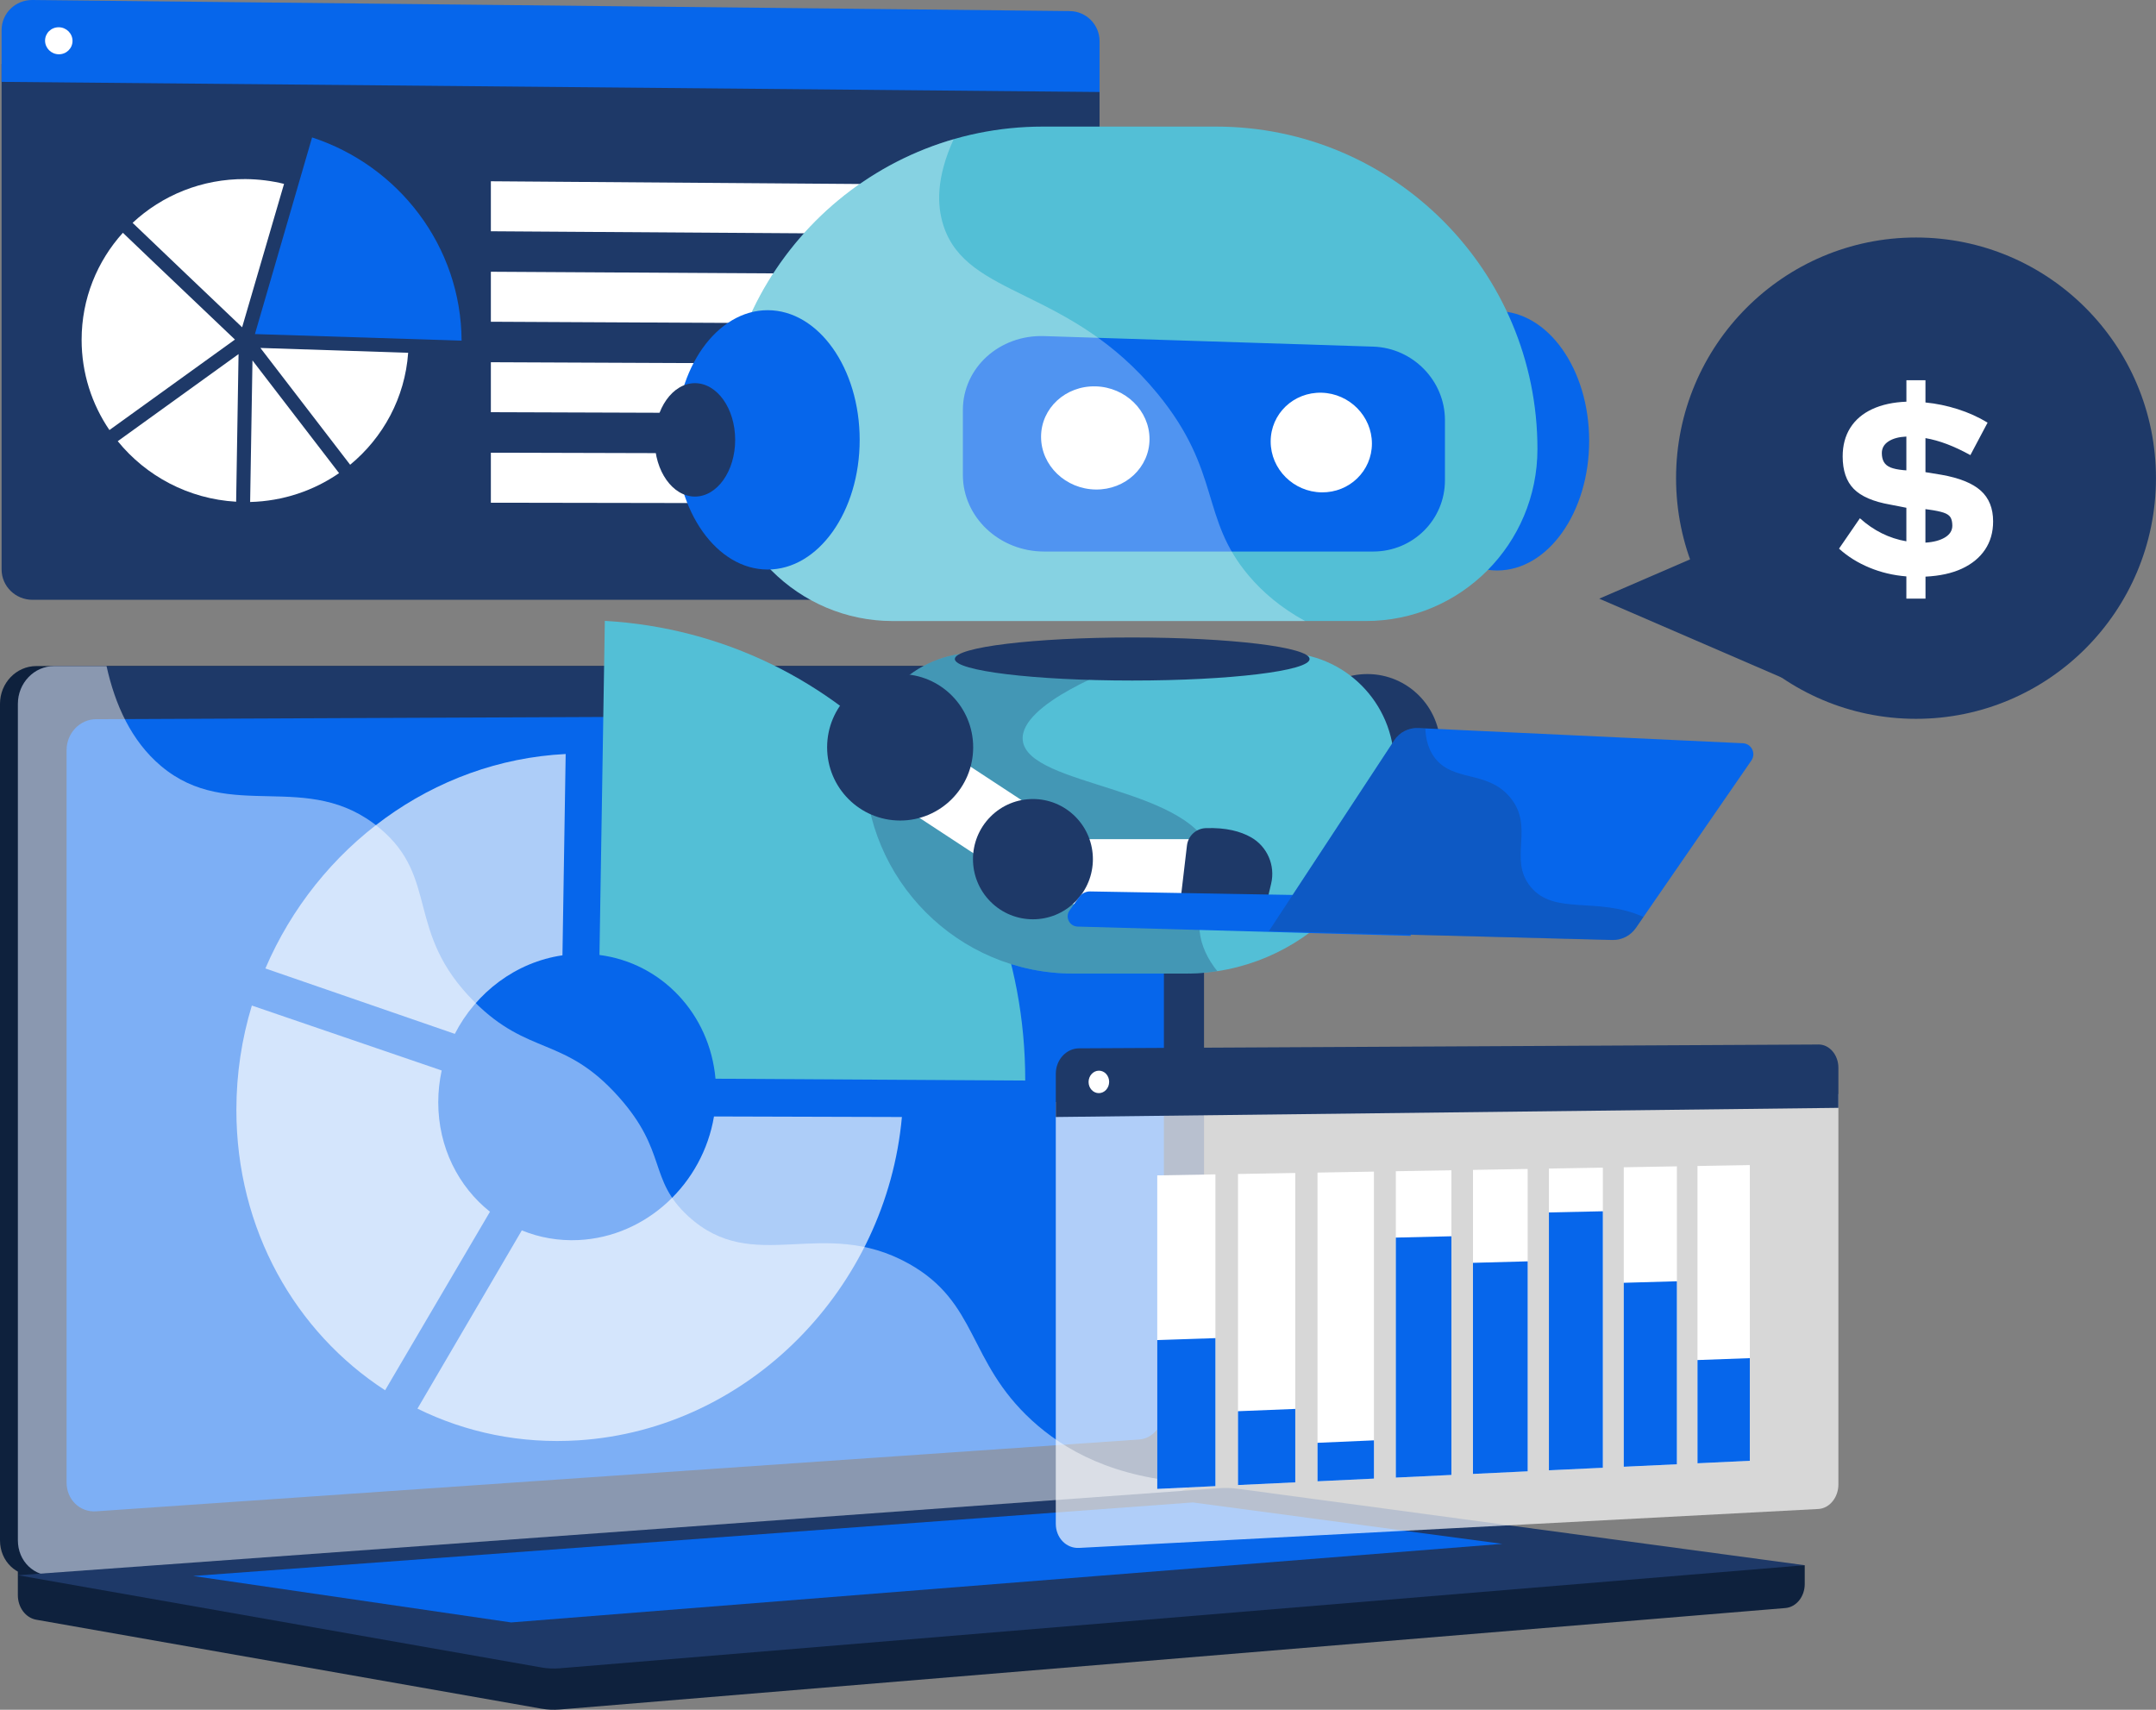 <?xml version="1.0" encoding="UTF-8"?>
<svg xmlns="http://www.w3.org/2000/svg" width="319" height="253" viewBox="0 0 319 253" fill="none">
  <rect x="0" y="0" width="319" height="253" fill="#808080" stroke="none"/>
  <g clip-path="url(#clip0_6045_5639)">
    <path d="M267.027 231.608L2.641 229.346V236.034C2.641 237.852 3.792 239.393 5.357 239.67L80.119 252.838C81.005 252.994 81.908 253.035 82.8 252.96L264.156 237.944C265.772 237.811 267.027 236.259 267.027 234.395V231.602V231.608Z" fill="#0E213D"></path>
    <path d="M171.082 220.892L5.374 233.126C2.411 233.345 0 231.019 0 227.926V104.15C0 101.063 2.411 98.558 5.374 98.558H171.082C173.527 98.558 175.5 100.82 175.5 103.613V215.502C175.5 218.295 173.527 220.707 171.082 220.886V220.892Z" fill="#0E213D"></path>
    <path d="M173.728 220.892L8.02 233.126C5.058 233.345 2.647 231.019 2.647 227.926V104.15C2.647 101.063 5.058 98.558 8.02 98.558H173.728C176.173 98.558 178.146 100.82 178.146 103.613V215.502C178.146 218.295 176.173 220.707 173.728 220.886V220.892Z" fill="#1E3968"></path>
    <path d="M168.562 213.003L14.223 223.633C11.812 223.8 9.85 221.89 9.85 219.368V111.006C9.85 108.484 11.812 106.429 14.223 106.418L168.562 105.748C170.576 105.737 172.209 107.595 172.209 109.892V208.594C172.209 210.891 170.581 212.865 168.562 213.003Z" fill="#0666EB"></path>
    <path d="M96.722 101.946C96.722 103.094 95.871 104.029 94.818 104.035C93.765 104.035 92.908 103.106 92.908 101.951C92.908 100.797 93.765 99.862 94.818 99.862C95.871 99.862 96.722 100.791 96.722 101.946Z" fill="white"></path>
    <g style="mix-blend-mode:soft-light" opacity="0.48">
      <path d="M8.02 233.126L172.888 220.949L173.728 220.886C174.85 220.805 175.868 220.245 176.645 219.403C164.782 218.751 157.412 214.527 152.66 210.164C143.116 201.398 144.772 192.759 134.474 186.994C121.633 179.81 111.537 188.916 101.797 179.931C95.888 174.484 98.788 170.421 91.521 162.284C83.473 153.27 78.232 156.3 70.137 148.186C59.908 137.926 65.022 129.945 56.214 122.576C45.525 113.637 33.996 121.912 23.819 113.343C19.429 109.644 17.018 104.271 15.764 98.558H8.02C5.058 98.558 2.647 101.063 2.647 104.15V227.926C2.647 231.014 5.058 233.339 8.02 233.126Z" fill="white"></path>
    </g>
    <path d="M180.333 220.211L2.641 233.091L80.119 246.739C81.005 246.895 81.908 246.935 82.8 246.86L267.027 231.608L183.157 220.297C182.22 220.17 181.276 220.141 180.333 220.211Z" fill="#1E3968"></path>
    <path d="M28.571 233.201L176.501 222.317L222.285 228.446L75.626 240.074L28.571 233.201Z" fill="#0666EB"></path>
    <g opacity="0.67">
      <path d="M67.295 152.982C70.448 146.836 76.339 142.364 83.22 141.36L83.697 111.571C64.033 112.552 46.958 125.334 39.266 143.304L67.295 152.982Z" fill="white"></path>
      <path d="M105.64 165.204C103.983 175.113 95.692 182.995 85.619 183.492C82.633 183.636 79.785 183.122 77.207 182.061L61.766 208.439C68.917 211.959 77.046 213.684 85.619 213.124C110.904 211.48 131.172 190.509 133.444 165.285L105.634 165.204H105.64Z" fill="white"></path>
      <path d="M56.979 205.72L72.496 179.302C67.83 175.597 64.844 169.775 64.844 163.109C64.844 161.499 65.022 159.924 65.35 158.401L37.263 148.792C35.773 153.697 34.974 158.885 34.974 164.235C34.974 181.951 43.736 197.128 56.979 205.72Z" fill="white"></path>
    </g>
    <path d="M88.696 141.308C97.89 142.491 105.012 150.033 105.864 159.618L151.693 159.889C151.693 159.889 151.693 159.849 151.693 159.826C151.693 123.528 124.688 93.895 89.49 91.87L88.696 141.308Z" fill="#53BFD6"></path>
    <path d="M0.236 9.447V84.258C0.236 86.74 2.284 88.754 4.804 88.754H158.292C160.72 88.754 162.688 86.78 162.688 84.345V10.999L0.236 9.447Z" fill="#1E3968"></path>
    <path d="M158.292 1.639L4.81 4.52751e-06C2.284 -0.029 0.236 1.962 0.236 4.449V12.113L162.693 13.613V6.1C162.693 3.664 160.726 1.668 158.298 1.645L158.292 1.639Z" fill="#0666EB"></path>
    <path d="M37.718 49.432L46.175 20.336C58.975 24.514 68.227 36.419 68.296 50.407L37.712 49.432H37.718Z" fill="#0666EB"></path>
    <path d="M60.391 52.208C59.919 58.861 56.68 64.753 51.807 68.77L38.529 51.486L60.386 52.202L60.391 52.208Z" fill="white"></path>
    <path d="M35.825 48.428C30.705 43.557 24.526 37.677 19.619 32.974C23.974 28.911 29.859 26.447 36.331 26.499C38.293 26.517 40.203 26.759 42.027 27.209L35.825 48.428Z" fill="white"></path>
    <path d="M34.761 50.246L16.19 63.634C13.589 59.813 12.076 55.22 12.076 50.28C12.076 44.192 14.383 38.647 18.18 34.445C19.538 35.744 21.051 37.192 22.708 38.773C27.725 43.563 32.77 48.359 34.767 50.251L34.761 50.246Z" fill="white"></path>
    <path d="M35.296 52.398L34.939 74.24C27.869 73.831 21.598 70.426 17.421 65.284L35.302 52.392L35.296 52.398Z" fill="white"></path>
    <path d="M37.355 53.333L50.168 70.01C46.428 72.596 41.9 74.154 37.01 74.281L37.355 53.339V53.333Z" fill="white"></path>
    <path d="M151.285 34.74L72.628 34.22V26.822L151.285 27.411V34.74Z" fill="white"></path>
    <path d="M151.285 48.001L72.628 47.608V40.21L151.285 40.672V48.001Z" fill="white"></path>
    <path d="M151.285 61.262L72.628 60.997V53.599L151.285 53.933V61.262Z" fill="white"></path>
    <path d="M151.285 74.523L72.628 74.39V66.987L151.285 67.2V74.523Z" fill="white"></path>
    <path d="M10.73 6.053C10.73 7.156 9.821 8.044 8.699 8.033C7.577 8.021 6.668 7.121 6.668 6.013C6.668 4.905 7.577 4.022 8.699 4.034C9.821 4.045 10.73 4.951 10.73 6.053Z" fill="white"></path>
    <path d="M202.966 107.04L197.244 115.815L225.833 134.573L231.555 125.798L202.966 107.04Z" fill="white"></path>
    <path d="M202.31 121.416C208.277 121.416 213.114 116.564 213.114 110.579C213.114 104.593 208.277 99.741 202.31 99.741C196.343 99.741 191.505 104.593 191.505 110.579C191.505 116.564 196.343 121.416 202.31 121.416Z" fill="#1E3968"></path>
    <path d="M230.58 129.168C231.705 124.385 228.752 119.593 223.984 118.464C219.215 117.335 214.437 120.297 213.312 125.08C212.186 129.863 215.14 134.656 219.908 135.785C224.677 136.914 229.455 133.951 230.58 129.168Z" fill="url(#paint0_linear_6045_5639)"></path>
    <path d="M221.52 84.414C229.037 84.414 235.132 75.824 235.132 65.227C235.132 54.63 229.037 46.039 221.52 46.039C214.002 46.039 207.908 54.63 207.908 65.227C207.908 75.824 214.002 84.414 221.52 84.414Z" fill="#0666EB"></path>
    <path d="M179.924 18.732H154.305C128.037 18.732 106.744 40.089 106.744 66.438C106.744 80.496 118.107 91.893 132.121 91.893H202.102C216.117 91.893 227.479 80.496 227.479 66.438C227.479 40.089 206.187 18.732 179.918 18.732H179.924Z" fill="#53BFD6"></path>
    <path d="M175.425 144.06H158.804C141.763 144.06 127.95 130.205 127.95 113.112C127.95 103.988 135.32 96.596 144.416 96.596H189.819C198.915 96.596 206.285 103.988 206.285 113.112C206.285 130.205 192.472 144.06 175.431 144.06H175.425Z" fill="#53BFD6"></path>
    <path d="M203.173 81.61H154.478C147.88 81.61 142.466 76.537 142.466 70.276V60.679C142.466 54.418 147.88 49.519 154.478 49.732L203.173 51.29C209.064 51.481 213.793 56.345 213.793 62.162V71.078C213.793 76.895 209.07 81.61 203.173 81.61Z" fill="#0666EB"></path>
    <path d="M170.081 64.967C170.081 69.145 166.531 72.492 162.124 72.434C157.671 72.376 154.035 68.885 154.035 64.638C154.035 60.391 157.671 57.049 162.124 57.171C166.537 57.292 170.081 60.783 170.081 64.961V64.967Z" fill="white"></path>
    <path d="M202.988 65.636C202.988 69.676 199.675 72.907 195.555 72.855C191.402 72.803 188.007 69.433 188.007 65.33C188.007 61.227 191.402 57.996 195.555 58.111C199.675 58.227 202.988 61.597 202.988 65.636Z" fill="white"></path>
    <g style="mix-blend-mode:soft-light" opacity="0.3">
      <path d="M184.785 85.205C177.542 76.67 180.764 69.843 171.294 58.279C158.269 42.363 143.069 44.163 139.589 33.372C138.622 30.383 138.513 26.274 141.102 20.602C121.259 26.343 106.744 44.694 106.744 66.444C106.744 80.502 118.107 91.899 132.121 91.899H193.11C189.457 89.902 186.788 87.571 184.785 85.205Z" fill="white"></path>
    </g>
    <path d="M113.585 84.276C121.103 84.276 127.197 75.685 127.197 65.088C127.197 54.491 121.103 45.9 113.585 45.9C106.067 45.9 99.973 54.491 99.973 65.088C99.973 75.685 106.067 84.276 113.585 84.276Z" fill="#0666EB"></path>
    <path d="M102.821 73.479C106.109 73.479 108.775 69.722 108.775 65.088C108.775 60.454 106.109 56.697 102.821 56.697C99.532 56.697 96.866 60.454 96.866 65.088C96.866 69.722 99.532 73.479 102.821 73.479Z" fill="#1E3968"></path>
    <path opacity="0.3" d="M179.516 127.025C177.238 116.286 152.016 116.546 151.326 109.523C150.796 104.11 165.277 98.754 167.095 98.079C168.654 97.502 170.196 97.017 171.726 96.596H144.41C135.315 96.596 127.945 103.988 127.945 113.112C127.945 130.205 141.758 144.06 158.799 144.06H175.42C177.019 144.06 178.584 143.939 180.114 143.703C178.67 141.902 177.727 139.94 177.497 137.793C176.99 133.033 180.396 131.186 179.51 127.019L179.516 127.025Z" fill="#1E3968"></path>
    <path d="M167.521 100.699C182.016 100.699 193.767 99.273 193.767 97.514C193.767 95.754 182.016 94.328 167.521 94.328C153.026 94.328 141.275 95.754 141.275 97.514C141.275 99.273 153.026 100.699 167.521 100.699Z" fill="#1E3968"></path>
    <path d="M133.835 107.039L128.113 115.814L156.702 134.572L162.424 125.797L133.835 107.039Z" fill="white"></path>
    <path d="M133.186 121.416C139.153 121.416 143.99 116.564 143.99 110.579C143.99 104.593 139.153 99.741 133.186 99.741C127.219 99.741 122.381 104.593 122.381 110.579C122.381 116.564 127.219 121.416 133.186 121.416Z" fill="#1E3968"></path>
    <path d="M157.867 124.169H182.893L181.898 134.556L157.372 133.731L157.867 124.169Z" fill="white"></path>
    <path d="M159.105 133.423C162.57 129.948 162.57 124.314 159.105 120.838C155.641 117.363 150.024 117.363 146.559 120.838C143.095 124.314 143.095 129.948 146.559 133.423C150.024 136.898 155.641 136.898 159.105 133.423Z" fill="#1E3968"></path>
    <path d="M185.073 123.88C183.555 123.026 181.414 122.432 178.4 122.541C176.967 122.593 175.788 123.684 175.621 125.109L174.747 132.536H187.657L188.077 130.759C188.721 128.052 187.496 125.236 185.073 123.88Z" fill="#1E3968"></path>
    <path d="M207.873 132.715L161.301 131.907C160.663 131.896 160.053 132.201 159.679 132.721L158.258 134.706C157.55 135.693 158.229 137.072 159.443 137.107L208.741 138.48L207.873 132.715Z" fill="#0666EB"></path>
    <path d="M257.867 109.978L209.846 107.734C208.425 107.664 207.073 108.357 206.291 109.546L187.754 137.759L238.543 139.086C239.935 139.121 241.252 138.451 242.046 137.303L259.133 112.535C259.858 111.479 259.15 110.036 257.873 109.978H257.867Z" fill="#0666EB"></path>
    <path opacity="0.3" d="M206.285 109.551C207.068 108.363 208.42 107.67 209.841 107.739L210.893 107.791C210.945 109.355 211.331 110.809 212.199 112.016C214.921 115.79 219.978 113.908 223.395 117.942C227.146 122.368 223.102 127.083 226.444 131.192C229.959 135.52 236.299 132.605 243.169 135.681L242.041 137.314C241.247 138.463 239.929 139.138 238.537 139.098L187.749 137.77L206.285 109.557V109.551Z" fill="#1E3968"></path>
    <path opacity="0.68" d="M156.215 163.063V225.474C156.215 227.545 157.757 229.144 159.661 229.046L269.046 223.287C270.686 223.2 272.009 221.578 272.009 219.657V161.88L156.215 163.069V163.063Z" fill="white"></path>
    <path d="M269.046 154.557L159.661 155.123C157.763 155.134 156.215 156.819 156.215 158.891V165.285L272.009 163.929V158.008C272.009 156.092 270.686 154.54 269.046 154.552V154.557Z" fill="#1E3968"></path>
    <path d="M164.109 160.08C164.109 160.997 163.43 161.748 162.59 161.753C161.75 161.759 161.065 161.02 161.065 160.103C161.065 159.185 161.75 158.435 162.59 158.429C163.43 158.424 164.109 159.162 164.109 160.08Z" fill="white"></path>
    <path d="M179.832 219.905L171.225 220.315V173.924L179.832 173.774V219.905Z" fill="white"></path>
    <path d="M179.832 219.905L171.225 220.315V198.288L179.832 198.005V219.905Z" fill="#0666EB"></path>
    <path d="M191.649 219.345L183.174 219.743V173.716L191.649 173.566V219.345Z" fill="white"></path>
    <path d="M191.649 219.345L183.174 219.743V208.819L191.649 208.479V219.345Z" fill="#0666EB"></path>
    <path d="M203.287 218.791L194.939 219.189V173.508L203.287 173.364V218.791Z" fill="white"></path>
    <path d="M203.287 218.791L194.939 219.189V213.494L203.287 213.13V218.791Z" fill="#0666EB"></path>
    <path d="M214.748 218.249L206.526 218.641V173.306L214.748 173.168V218.249Z" fill="white"></path>
    <path d="M214.748 218.249L206.526 218.641V183.128L214.748 182.932V218.249Z" fill="#0666EB"></path>
    <path d="M226.035 217.712L217.94 218.099V173.11L226.035 172.972V217.712Z" fill="white"></path>
    <path d="M226.035 217.712L217.94 218.099V186.862L226.035 186.643V217.712Z" fill="#0666EB"></path>
    <path d="M237.156 217.187L229.176 217.562V172.914L237.156 172.776V217.187Z" fill="white"></path>
    <path d="M237.156 217.187L229.176 217.562V179.406L237.156 179.233V217.187Z" fill="#0666EB"></path>
    <path d="M248.11 216.668L240.251 217.037V172.724L248.11 172.585V216.668Z" fill="white"></path>
    <path d="M248.11 216.668L240.251 217.037V189.816L248.11 189.591V216.668Z" fill="#0666EB"></path>
    <path d="M258.903 216.154L251.159 216.523V172.533L258.903 172.4V216.154Z" fill="white"></path>
    <path d="M258.903 216.154L251.159 216.523V201.248L258.903 200.965V216.154Z" fill="#0666EB"></path>
    <path d="M283.492 106.366C303.099 106.366 318.994 90.422 318.994 70.755C318.994 51.087 303.099 35.144 283.492 35.144C263.884 35.144 247.989 51.087 247.989 70.755C247.989 90.422 263.884 106.366 283.492 106.366Z" fill="#1E3968"></path>
    <path d="M282.065 88.586V85.291C280.132 85.135 278.308 84.703 276.6 83.993C274.885 83.283 273.384 82.348 272.101 81.183L275.19 76.687C277.227 78.522 279.516 79.659 282.065 80.098V75.135L279.672 74.667C277.175 74.229 275.374 73.456 274.281 72.342C273.188 71.234 272.641 69.63 272.641 67.535C272.641 65.907 273.015 64.499 273.763 63.311C274.511 62.122 275.593 61.199 277.008 60.541C278.423 59.883 280.109 59.514 282.071 59.438V56.259H284.89V59.554C286.489 59.71 288.077 60.039 289.659 60.541C291.241 61.043 292.72 61.712 294.083 62.537L291.535 67.344C290.327 66.675 289.17 66.132 288.077 65.717C286.984 65.302 285.92 65.007 284.89 64.828V69.866L287.249 70.253C289.901 70.72 291.84 71.499 293.065 72.596C294.29 73.692 294.9 75.21 294.9 77.149C294.9 78.753 294.503 80.144 293.704 81.333C292.904 82.521 291.765 83.456 290.286 84.143C288.808 84.83 287.007 85.222 284.896 85.326V88.581H282.077L282.065 88.586ZM282.065 69.595V64.597C280.955 64.649 280.074 64.886 279.419 65.313C278.763 65.74 278.435 66.317 278.435 67.038C278.435 67.581 278.538 68.025 278.745 68.377C278.953 68.724 279.281 68.989 279.729 69.174C280.178 69.353 280.794 69.485 281.565 69.56L282.065 69.601V69.595ZM284.884 80.294C286.092 80.219 287.059 79.959 287.784 79.521C288.503 79.082 288.865 78.499 288.865 77.778C288.865 77.258 288.773 76.855 288.595 76.554C288.416 76.26 288.071 76.023 287.571 75.856C287.07 75.689 286.357 75.539 285.425 75.412L284.884 75.337V80.3V80.294Z" fill="white"></path>
    <path d="M275.202 88.586L263.58 100.243L236.621 88.586L263.58 76.924L275.202 88.586Z" fill="#1E3968"></path>
  </g>
  <defs>
    <linearGradient id="paint0_linear_6045_5639" x1="213.071" y1="127.134" x2="230.814" y2="127.134" gradientUnits="userSpaceOnUse">
      <stop stop-color="#40447E"></stop>
      <stop offset="1" stop-color="#3C3B6B"></stop>
    </linearGradient>
    <clipPath id="clip0_6045_5639">
      <rect width="319" height="253" fill="white" transform="translate(0)"></rect>
    </clipPath>
  </defs>
</svg>
